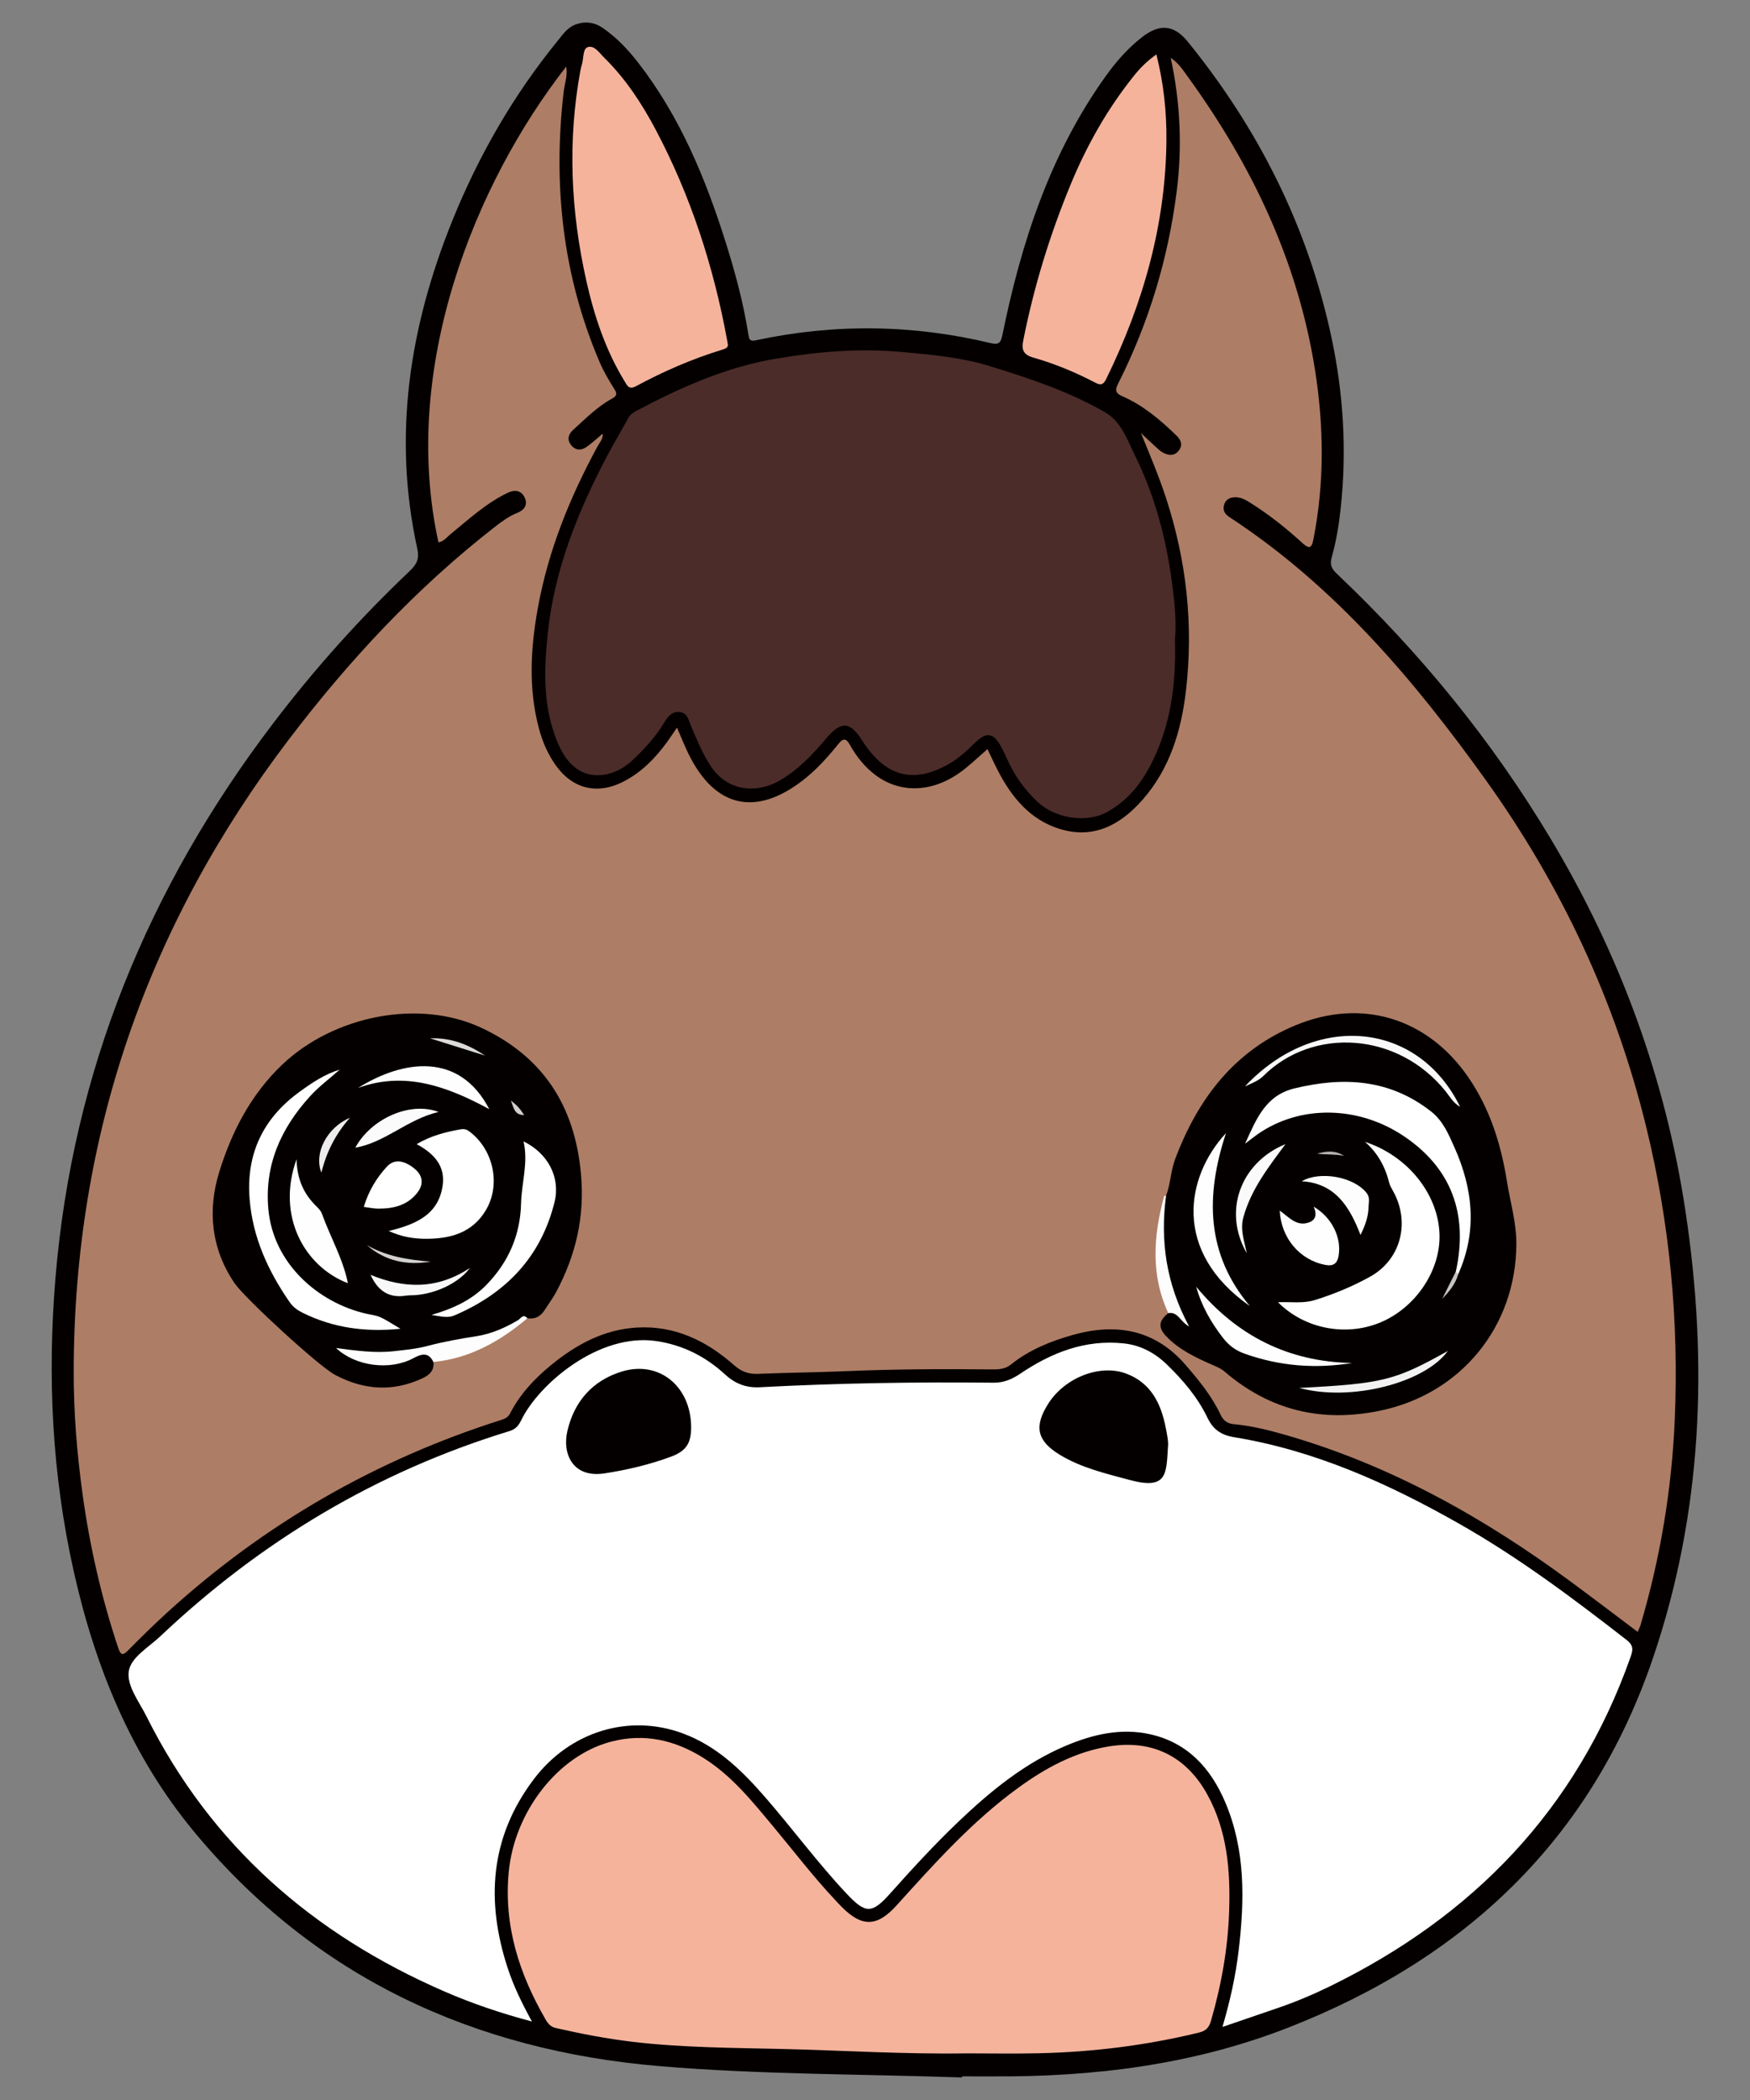 <?xml version="1.0" encoding="utf-8"?>
<!-- Generator: Adobe Illustrator 16.0.3, SVG Export Plug-In . SVG Version: 6.00 Build 0)  -->
<!DOCTYPE svg PUBLIC "-//W3C//DTD SVG 1.1//EN" "http://www.w3.org/Graphics/SVG/1.1/DTD/svg11.dtd">
<svg version="1.1" id="レイヤー_1" xmlns="http://www.w3.org/2000/svg" xmlns:xlink="http://www.w3.org/1999/xlink" x="0px"
	 y="0px" width="500px" height="600px" viewBox="0 0 500 600" enable-background="new 0 0 500 600" xml:space="preserve">
<rect x="0" y="0" width="500" height="600" fill="#808080" stroke="none"/>
<g>
	<path fill-rule="evenodd" clip-rule="evenodd" fill="#040000" d="M274.876,593.559c-28.83-0.994-57.756-0.809-86.463-3.238
		c-52.981-4.48-98.412-25.303-132.926-66.93c-17.972-21.677-28.274-47.063-34.39-74.296c-6.224-27.717-7.607-55.761-5.248-84.009
		C20.776,306.09,42.34,253.61,78.035,206.677c11.848-15.577,24.868-30.099,39.057-43.562c2.012-1.91,2.761-3.48,2.121-6.401
		c-7.098-32.373-2.16-63.557,10.089-93.828c7.504-18.546,17.438-35.771,30.112-51.331c1.438-1.767,2.772-3.746,5.063-4.567
		c2.761-0.99,5.398-0.635,7.809,1.04c3.911,2.715,7.138,6.131,10.045,9.875c11.848,15.259,19.127,32.748,24.896,50.975
		c2.773,8.759,5.174,17.62,6.594,26.707c0.254,1.617,0.594,1.974,2.215,1.627c22.427-4.8,44.809-4.516,67.107,0.839
		c2.284,0.548,2.816-0.184,3.26-2.359c5.391-26.438,13.621-51.762,29.561-73.998c2.957-4.125,6.283-7.909,10.278-11.039
		c5.018-3.927,9.143-3.651,13.119,1.25c20.306,25.033,34.409,53.111,41.11,84.749c3.387,15.985,4.338,32.125,2.602,48.389
		c-0.513,4.789-1.271,9.562-2.589,14.197c-0.588,2.071-0.038,3.263,1.478,4.698c23.771,22.51,44.305,47.645,61.129,75.771
		c19.698,32.936,32.723,68.283,38.461,106.262c6.547,43.318,4.903,86.133-9.312,127.865
		c-17.694,51.95-53.931,85.913-104.405,105.571c-27.134,10.566-55.472,14.041-84.391,13.842c-2.854-0.02-5.707-0.004-8.561-0.004
		C274.881,593.352,274.879,593.455,274.876,593.559z"/>
	<path fill-rule="evenodd" clip-rule="evenodd" fill="#AE7D65" d="M125.274,154.974c-10.932-49.858,10.412-102.547,36.51-135.966
		c0.44,2.706-0.478,4.946-0.736,7.181c-3.085,26.61-0.332,52.434,10.246,77.21c1.154,2.704,2.667,5.281,4.241,7.771
		c0.88,1.394,0.669,1.969-0.698,2.727c-4.166,2.305-7.497,5.681-10.994,8.838c-1.399,1.264-1.936,2.725-0.743,4.34
		c1.165,1.576,2.819,1.754,4.368,0.696c1.615-1.104,3.047-2.472,4.74-3.875c0.109,1.524-0.854,2.479-1.418,3.514
		c-7.947,14.604-14.139,29.856-17.118,46.285c-2.089,11.521-2.748,23.054,0.331,34.53c1,3.726,2.514,7.23,4.757,10.398
		c4.807,6.789,11.901,8.522,19.345,4.702c5.097-2.615,8.997-6.569,12.343-11.125c0.955-1.299,1.835-2.655,2.974-4.312
		c1.222,2.792,2.205,5.31,3.401,7.722c7.454,15.035,18.979,17.724,32.324,7.522c3.941-3.012,7.261-6.683,10.359-10.538
		c1.271-1.582,2.151-1.871,3.289,0.167c1.882,3.374,4.262,6.401,7.392,8.726c7.567,5.619,17.254,4.87,25.684-1.986
		c2.037-1.655,3.958-3.45,6.262-5.469c1.04,2.152,1.954,4.175,2.975,6.145c3.946,7.632,9.215,14.076,17.709,16.67
		c9.716,2.967,17.341-1.203,23.613-8.331c7.835-8.91,11.093-19.819,12.423-31.261c2.174-18.748,0.141-37.158-5.75-55.109
		c-2.037-6.204-4.57-12.213-7.128-18.432c1.22,1.15,2.42,2.321,3.668,3.441c0.893,0.802,1.753,1.722,2.799,2.254
		c1.561,0.794,3.253,0.864,4.423-0.763c1.201-1.673,0.456-3.057-0.863-4.33c-4.595-4.441-9.452-8.545-15.366-11.12
		c-2.136-0.929-2.029-1.898-1.11-3.722c8.701-17.256,14.205-35.516,16.654-54.668c1.625-12.704,1.089-25.36-1.688-38.268
		c2.302,1.523,3.551,3.556,4.9,5.415c18.25,25.169,31.367,52.608,36.292,83.544c2.582,16.232,2.765,32.5-0.448,48.715
		c-0.453,2.293-1.125,2.75-2.983,1.058c-4.541-4.141-9.323-7.993-14.521-11.293c-1.469-0.931-2.924-1.933-4.813-1.904
		c-1.628,0.025-2.788,0.688-3.216,2.26c-0.394,1.443,0.263,2.559,1.482,3.356c30.078,19.674,52.854,46.549,73.464,75.376
		c21.479,30.044,36.928,63.005,45.712,98.994c6.727,27.546,9.36,55.503,8.128,83.78c-0.866,19.848-4.141,39.371-9.767,58.46
		c-0.183,0.612-0.502,1.183-0.831,1.942c-6.424-4.828-12.683-9.603-19.016-14.277c-24.939-18.41-51.662-33.38-81.637-41.997
		c-4.831-1.389-9.721-2.598-14.747-3.063c-1.828-0.169-2.967-1.016-3.753-2.69c-2.491-5.313-6.175-9.807-9.982-14.212
		c-8.808-10.189-19.875-12.068-32.249-8.588c-6.342,1.787-12.455,4.258-17.674,8.451c-1.708,1.375-3.636,1.418-5.594,1.396
		c-13.717-0.147-27.428-0.092-41.137,0.486c-8.547,0.359-17.107,0.44-25.655,0.781c-2.694,0.108-4.693-0.691-6.754-2.512
		c-7.891-6.961-16.936-11.353-27.755-10.713c-9.46,0.558-17.372,4.878-24.551,10.768c-4.708,3.862-8.8,8.248-11.618,13.698
		c-0.557,1.075-1.312,1.529-2.448,1.887c-35.944,11.388-67.868,29.774-95.712,55.205c-3.725,3.402-7.324,6.944-10.871,10.529
		c-1.457,1.474-2.156,1.872-2.961-0.541c-4.79-14.363-8.139-29.044-10.204-44.036c-1.604-11.638-2.544-23.329-2.523-35.066
		c0.115-67.064,20.917-127.121,61.44-180.427c17.195-22.619,36.426-43.286,58.906-60.793c1.992-1.55,4.032-3.041,6.395-3.991
		c2.083-0.838,3.066-2.37,2.101-4.408c-0.943-1.993-2.797-2.296-4.77-1.357c-6.219,2.959-11.213,7.617-16.476,11.904
		C127.655,153.485,126.896,154.641,125.274,154.974z"/>
	<path fill-rule="evenodd" clip-rule="evenodd" fill="#FFFFFF" d="M349.272,579.125c2.233-7.605,3.768-14.617,4.617-21.754
		c1.713-14.377,2-28.678-3.783-42.352c-4.121-9.746-10.731-17.105-21.483-19.51c-8.313-1.858-16.303-0.005-24.008,3.239
		c-11.919,5.018-21.702,13.066-30.937,21.884c-6.749,6.447-13.058,13.316-19.266,20.279c-5.285,5.928-7.052,5.975-12.561,0.104
		c-8.188-8.725-15.297-18.367-23.126-27.398c-6.66-7.684-13.814-14.709-23.599-18.346c-15.403-5.727-32.329-0.58-42.673,13.151
		c-12.467,16.548-13.674,34.716-7.404,53.88c1.698,5.191,4.085,10.072,6.933,15.275c-8.856-2.352-17.091-5.143-25.079-8.617
		c-37.451-16.297-66.594-41.621-85.027-78.52c-2.096-4.196-5.649-8.701-5.101-12.838c0.536-4.044,5.659-6.906,8.987-10.055
		c28.756-27.202,61.852-47.061,99.786-58.658c1.708-0.523,2.587-1.491,3.386-3.143c4.958-10.246,22.17-25.04,38.644-22.573
		c7.507,1.121,13.978,4.388,19.471,9.435c2.963,2.724,6.058,3.959,10.057,3.747c22.249-1.18,44.518-1.533,66.795-1.3
		c2.837,0.027,5.216-0.959,7.595-2.567c8.896-6.014,18.513-9.824,29.546-8.663c4.886,0.515,8.975,2.746,12.425,6.105
		c4.569,4.45,8.713,9.289,11.495,15.092c1.594,3.325,3.8,4.978,7.665,5.612c23.173,3.803,44.215,13.316,64.456,24.821
		c16.9,9.606,32.396,21.236,47.71,33.142c2.105,1.636,1.711,3.043,1.027,4.974c-15.376,43.4-44.869,73.902-85.812,93.932
		c-4.803,2.348-9.735,4.438-14.804,6.168C360.148,575.4,355.093,577.133,349.272,579.125z"/>
	<path fill-rule="evenodd" clip-rule="evenodd" fill="#4B2C29" d="M335.695,182.825c0.339,11.685-0.964,22.388-5.384,32.458
		c-3.014,6.87-7.096,12.934-14.043,16.747c-5.99,3.287-14.935,1.707-19.802-2.9c-3.819-3.614-6.758-7.724-8.824-12.515
		c-0.435-1.005-0.95-1.975-1.453-2.949c-2.261-4.381-4.281-4.748-7.747-1.325c-2.185,2.158-4.455,4.247-7.09,5.786
		c-10.961,6.395-18.821,3.163-25.04-6.595c-3.525-5.531-6.051-5.528-10.351-0.44c-3.875,4.584-8.035,9.006-13.374,12.021
		c-6.437,3.636-14.764,3.083-19.587-4.321c-2.428-3.727-4.013-7.74-5.724-11.752c-0.625-1.465-0.841-3.273-2.921-3.579
		c-2.285-0.334-3.552,1.271-4.458,2.793c-2.5,4.197-5.726,7.728-9.259,11.022c-4.84,4.512-11.343,5.574-15.821,2.383
		c-3.24-2.309-4.927-5.807-6.247-9.444c-3.452-9.513-3.083-19.318-2.074-29.148c1.863-18.144,8.515-34.706,16.908-50.673
		c1.933-3.678,4.103-7.23,6.063-10.895c0.569-1.063,1.414-1.604,2.39-2.124c12.603-6.706,25.588-12.475,39.764-14.877
		c11.84-2.006,23.727-3.04,35.824-1.95c8.609,0.776,17.209,1.542,25.431,4.081c11.268,3.48,22.514,7.213,32.813,13.14
		c4.752,2.734,6.406,7.956,8.643,12.487c5.652,11.445,8.865,23.701,10.533,36.307C335.607,172.176,336.203,177.871,335.695,182.825z
		"/>
	<path fill-rule="evenodd" clip-rule="evenodd" fill="#F5B39C" d="M276.031,586.676c-17.543,0.279-35.055-0.834-52.586-1.254
		c-14.25-0.342-28.501-0.367-42.68-2.043c-7.392-0.875-14.688-2.291-21.947-3.938c-1.472-0.336-2.233-1.234-2.907-2.396
		c-7.568-13.059-12.015-26.811-10.555-42.213c1.624-17.123,13.991-33.234,29.262-37.221c9.465-2.471,18.211-0.45,26.352,4.649
		c8.136,5.097,14.033,12.505,20.07,19.747c5.755,6.902,11.212,14.055,17.366,20.623c0.676,0.719,1.337,1.453,2.031,2.154
		c5.87,5.922,10.172,5.773,15.759-0.414c10.808-11.967,21.571-23.998,34.701-33.547c7.842-5.705,16.233-10.279,25.998-11.858
		c12.173-1.966,21.939,2.725,27.992,13.653c5.783,10.443,6.677,21.852,6.294,33.449c-0.348,10.654-2.223,21.072-5.19,31.316
		c-0.563,1.947-1.465,2.875-3.4,3.346c-15.062,3.672-30.353,5.578-45.832,5.918C289.853,586.801,282.939,586.676,276.031,586.676z"
		/>
	<path fill-rule="evenodd" clip-rule="evenodd" fill="#F5B39C" d="M207.882,98c0.415,1.242-0.539,1.61-1.518,1.908
		c-8.6,2.622-16.802,6.201-24.698,10.457c-1.972,1.063-2.476-0.219-3.184-1.378c-5.415-8.861-8.665-18.565-10.928-28.623
		c-4.499-19.987-5.434-40.09-1.707-60.318c0.118-0.643,0.312-1.272,0.483-1.905c0.447-1.656,0.182-4.259,1.647-4.691
		c1.888-0.558,3.298,1.697,4.649,3.025c6.073,5.974,10.73,13.059,14.671,20.498c10.046,18.958,16.594,39.167,20.462,60.256
		C207.799,97.445,207.829,97.662,207.882,98z"/>
	<path fill-rule="evenodd" clip-rule="evenodd" fill="#F5B39C" d="M330.394,15.549c2.092,8.317,2.949,16.453,2.869,24.676
		c-0.237,24.058-6.675,46.559-17.196,68.035c-0.851,1.735-1.591,1.879-3.204,1.035c-5.622-2.938-11.493-5.371-17.577-7.109
		c-2.89-0.826-3.457-2.212-2.939-4.838c3.032-15.363,7.601-30.245,13.584-44.716c4.626-11.189,10.522-21.606,18.108-31.053
		C325.752,19.443,327.656,17.489,330.394,15.549z"/>
	<path fill-rule="evenodd" clip-rule="evenodd" fill="#040000" d="M333.153,341.695c1.284-3.356,1.299-7.012,2.564-10.401
		c6.477-17.339,16.962-31.144,34.511-38.391c18.935-7.822,37.753-1.971,49.34,14.96c6.12,8.947,9.28,18.991,10.972,29.598
		c0.961,6.024,2.751,11.866,2.706,18.104c-0.162,23.438-15.736,42.561-38.661,47.43c-16.78,3.563-31.683,0.067-44.726-11.128
		c-1.109-0.953-2.433-1.446-3.732-2.017c-4.63-2.03-9.18-4.224-12.774-7.89c-2.558-2.607-2.352-4.576,0.447-6.779
		c1.724-0.961,2.834,0.029,3.494,0.744C332.64,365.293,329.733,353.908,333.153,341.695z"/>
	<path fill-rule="evenodd" clip-rule="evenodd" fill="#040000" d="M123.832,389.133c0.277,2.341-1.022,3.663-2.958,4.582
		c-8.563,4.068-16.971,3.467-25.204-0.925c-4.603-2.454-25.775-21.887-28.703-26.228c-6.665-9.882-7.708-20.81-4.305-31.784
		c3.548-11.443,9.03-22.078,17.928-30.557c14.765-14.066,39.22-18.96,57.155-10.464c17.284,8.188,26.433,22.003,28.235,41.521
		c1.149,12.457-1.475,23.364-7.138,33.998c-0.922,1.729-2.146,3.299-3.19,4.968c-1.162,1.854-2.747,2.77-4.968,2.403
		c-4.511,2.418-8.897,5.219-14.106,5.862c-8.461,1.043-16.557,3.944-25.133,4.562c-4.338,0.312-8.472-0.617-12.68-0.548
		c6.256,2.962,12.613,3.417,19.157,0.618C121.279,385.706,122.654,386.271,123.832,389.133z"/>
	<path fill-rule="evenodd" clip-rule="evenodd" fill="#FDFDFE" d="M123.832,389.133c-1.427-2.899-3.417-2.318-5.71-1.081
		c-6.703,3.607-16.555,2.341-22.11-2.903c5.589,0.728,10.95,1.514,16.404,0.918c3.258-0.356,6.516-0.659,9.688-1.499
		c4.631-1.226,9.319-2.069,14.056-2.801c4.205-0.648,8.124-2.382,11.823-4.558c0.765-0.449,1.486-1.971,2.702-0.561
		C142.858,383.229,134.253,388.133,123.832,389.133z"/>
	<path fill-rule="evenodd" clip-rule="evenodd" fill="#FCFCFC" d="M333.153,341.695c-1.716,12.876,0.064,25.17,6.597,37.29
		c-2.513-1.294-3.181-4.302-5.95-3.805c-5.106-10.981-4.238-22.179-1.185-33.447C332.632,341.677,332.967,341.708,333.153,341.695z"
		/>
	<path fill-rule="evenodd" clip-rule="evenodd" fill="#040000" d="M333.692,413.583c-0.467,7.622-0.248,12.14-10.929,9.266
		c-6.852-1.844-13.765-3.448-19.906-7.162c-6.622-4.005-7.5-8.134-3.322-14.688c4.737-7.43,14.778-11.331,22.214-8.55
		c7.059,2.637,9.922,8.487,11.286,15.306C333.459,409.879,333.917,412.061,333.692,413.583z"/>
	<path fill-rule="evenodd" clip-rule="evenodd" fill="#040000" d="M197.466,407.71c0.028,4.598-1.388,6.86-5.719,8.468
		c-6.142,2.283-12.498,3.777-18.976,4.783c-9.136,1.423-12.165-5.582-10.668-12.083c1.927-8.377,7.133-14.458,15.621-17.028
		C188.286,388.653,197.397,396.056,197.466,407.71z"/>
	<path fill-rule="evenodd" clip-rule="evenodd" fill="#FFFFFF" d="M390.002,326.253c12.125,3.955,20.797,14.759,21.279,26.149
		c0.441,10.346-6.606,21.045-16.705,25.359c-9.854,4.209-21.816,1.992-29.438-5.698c3.67-0.16,7.127,0.436,10.479-0.604
		c5.516-1.71,10.883-3.932,15.865-6.708c8.887-4.95,11.472-15.672,6.523-24.47c-0.421-0.75-0.885-1.521-1.089-2.342
		C395.782,333.339,393.601,329.387,390.002,326.253z"/>
	<path fill-rule="evenodd" clip-rule="evenodd" fill="#FFFFFF" d="M415.954,363.3c3.646-16.627-1.413-29.712-14.981-38.765
		c-13.027-8.693-29.636-8.876-41.683-0.448c-0.968,0.678-1.889,1.426-3.548,2.686c3.31-7.321,5.919-13.837,14.195-15.827
		c13.998-3.366,27.104-2.642,38.924,6.604c3.477,2.718,5.043,6.586,6.713,10.321c5.301,11.872,6.548,23.963,1.052,36.197
		C416.006,364.155,415.657,364.01,415.954,363.3z"/>
	<path fill-rule="evenodd" clip-rule="evenodd" fill="#FEFEFE" d="M357.093,373.151c-22.209-15.531-18.348-36.945-6.813-49.402
		C344.372,341.662,344.593,358.285,357.093,373.151z"/>
	<path fill-rule="evenodd" clip-rule="evenodd" fill="#FEFEFE" d="M386.311,389.429c-10.511,1.7-20.721,0.904-30.747-2.678
		c-2.626-0.938-4.506-2.386-6.169-4.531c-3.419-4.418-6.127-9.16-7.623-14.579C353.379,381.664,368.104,389.092,386.311,389.429z"/>
	<path fill-rule="evenodd" clip-rule="evenodd" fill="#FEFEFF" d="M375.32,344.765c5.219,3.039,8.005,8.81,7.147,13.984
		c-0.383,2.313-1.551,3.094-3.854,2.646c-7.287-1.417-12.586-7.664-12.977-15.502c2.633,1.823,4.893,4.805,8.616,3.265
		C375.964,348.446,376.293,346.767,375.32,344.765z"/>
	<path fill-rule="evenodd" clip-rule="evenodd" fill="#F9F9F9" d="M355.702,310.403c20.222-21.521,49.57-18.522,61.474,5.84
		c-2.002-1.155-2.918-2.905-4.079-4.358c-13.649-17.092-38.017-18.538-52.157-4.447C359.704,308.67,358.101,309.325,355.702,310.403
		z"/>
	<path fill-rule="evenodd" clip-rule="evenodd" fill="#FDFDFE" d="M371.928,337.503c5.253-3.054,14.917-1.271,18.552,3.374
		c1.019,1.301,0.551,2.721,0.526,4.075c-0.056,2.726-0.981,5.243-2.291,7.891C385.599,344.756,381.487,338.09,371.928,337.503z"/>
	<path fill-rule="evenodd" clip-rule="evenodd" fill="#FAFAFA" d="M367.277,326.892c-4.762,6.436-9.792,12.83-12.03,20.906
		c-0.953,3.439,0.219,6.664,0.988,10.282C349.253,345.994,354.522,332.107,367.277,326.892z"/>
	<path fill-rule="evenodd" clip-rule="evenodd" fill="#F3F2F2" d="M371.2,396.551c23.884-1.228,27.371-2.109,42.484-10.571
		C407.073,395.106,386.029,400.563,371.2,396.551z"/>
	<path fill-rule="evenodd" clip-rule="evenodd" fill="#C5C3C3" d="M415.954,363.3c0.224,0.255,0.447,0.511,0.672,0.768
		c-0.758,2.765-2.521,4.937-4.552,7C413.367,368.478,414.66,365.889,415.954,363.3z"/>
	<path fill-rule="evenodd" clip-rule="evenodd" fill="#B4B3B2" d="M384.007,330.248c-2.539-0.521-5.14-0.308-7.697-0.619
		C378.96,328.84,381.565,328.622,384.007,330.248z"/>
	<path fill-rule="evenodd" clip-rule="evenodd" fill="#FFFFFF" d="M114.418,379.649c-10.261,1.026-19.314-0.314-27.885-4.532
		c-1.491-0.732-2.79-1.646-3.768-3.061c-6.195-8.954-10.609-18.581-11.456-29.603c-0.991-12.905,3.926-23.009,14.35-30.563
		c3.532-2.562,7.121-4.99,11.403-6.279c-2.847,2.535-5.919,4.794-8.483,7.614c-8.306,9.14-13.039,19.595-11.91,32.216
		c1.397,15.619,14.26,26.732,27.877,29.882c1.378,0.318,2.841,0.453,4.109,1.022C110.428,377.144,112.053,378.27,114.418,379.649z"
		/>
	<path fill-rule="evenodd" clip-rule="evenodd" fill="#FFFFFF" d="M111.065,351.715c7.605-1.862,14.194-4.554,15.408-12.994
		c0.816-5.691-2.579-9.207-7.428-11.819c3.968-2.36,8.142-3.457,12.425-4.213c0.829-0.146,1.637-0.141,2.469,0.466
		c7.028,5.111,9.26,15.257,4.875,22.619c-3.821,6.412-10.008,8.133-16.87,8.173C118.395,353.966,114.857,353.441,111.065,351.715z"
		/>
	<path fill-rule="evenodd" clip-rule="evenodd" fill="#FFFFFF" d="M149.581,326.118c6.972,3.4,10.613,10.262,8.849,17.373
		c-3.898,15.705-13.969,26.109-28.637,32.358c-1.931,0.821-3.871,0.244-6.526-0.153c6.32-1.83,11.562-4.316,15.753-8.639
		c6.29-6.486,9.639-14.191,9.856-23.264C149.016,337.933,150.999,332.167,149.581,326.118z"/>
	<path fill-rule="evenodd" clip-rule="evenodd" fill="#FEFEFF" d="M84.73,331.208c0.13,5.755,2.091,9.995,5.722,13.504
		c0.612,0.591,1.25,1.295,1.528,2.07c2.405,6.691,6.048,12.914,7.419,19.857C86.969,361.863,78.886,347.375,84.73,331.208z"/>
	<path fill-rule="evenodd" clip-rule="evenodd" fill="#FFFFFF" d="M103.94,344.829c1.387-4.592,3.626-8.268,6.603-11.505
		c1.967-2.145,4.692-1.955,7.758,0.47c2.44,1.931,2.879,4.379,1.039,6.836c-2.813,3.75-6.878,4.714-11.277,4.698
		C106.771,345.325,105.482,345.023,103.94,344.829z"/>
	<path fill-rule="evenodd" clip-rule="evenodd" fill="#FEFEFE" d="M139.792,316.902c-12.29-6.653-24.263-10.882-37.512-6.054
		C115.203,302.771,131.263,300.473,139.792,316.902z"/>
	<path fill-rule="evenodd" clip-rule="evenodd" fill="#FBFBFB" d="M125.304,317.705c-8.95,2.092-15.271,8.761-23.775,10.201
		C105.956,319.646,117.173,314.598,125.304,317.705z"/>
	<path fill-rule="evenodd" clip-rule="evenodd" fill="#F8F8F8" d="M105.87,364.237c9.696,3.977,19.016,4.228,28.411-1.976
		c-3.147,4.276-9.733,7.376-15.725,7.785c-0.875,0.06-1.764,0.009-2.625,0.144C111.141,370.941,107.982,368.854,105.87,364.237z"/>
	<path fill-rule="evenodd" clip-rule="evenodd" fill="#EEEDED" d="M91.822,335.035c-2.199-5.507,1.557-12.87,8.166-15.678
		C95.827,324.059,93.27,329.197,91.822,335.035z"/>
	<path fill-rule="evenodd" clip-rule="evenodd" fill="#D3D1D0" d="M104.832,355.765c5.693,3.247,11.896,4.2,18.221,4.699
		C116.252,361.602,110.065,360.334,104.832,355.765z"/>
	<path fill-rule="evenodd" clip-rule="evenodd" fill="#DDDBDA" d="M122.879,296.667c5.796-0.255,10.925,1.708,15.677,4.93
		C133.33,299.954,128.104,298.311,122.879,296.667z"/>
	<path fill-rule="evenodd" clip-rule="evenodd" fill="#D0CECE" d="M145.98,314.478c1.739,1.263,2.762,2.503,3.781,4.11
		C146.95,318.591,146.803,316.564,145.98,314.478z"/>
</g>
</svg>
